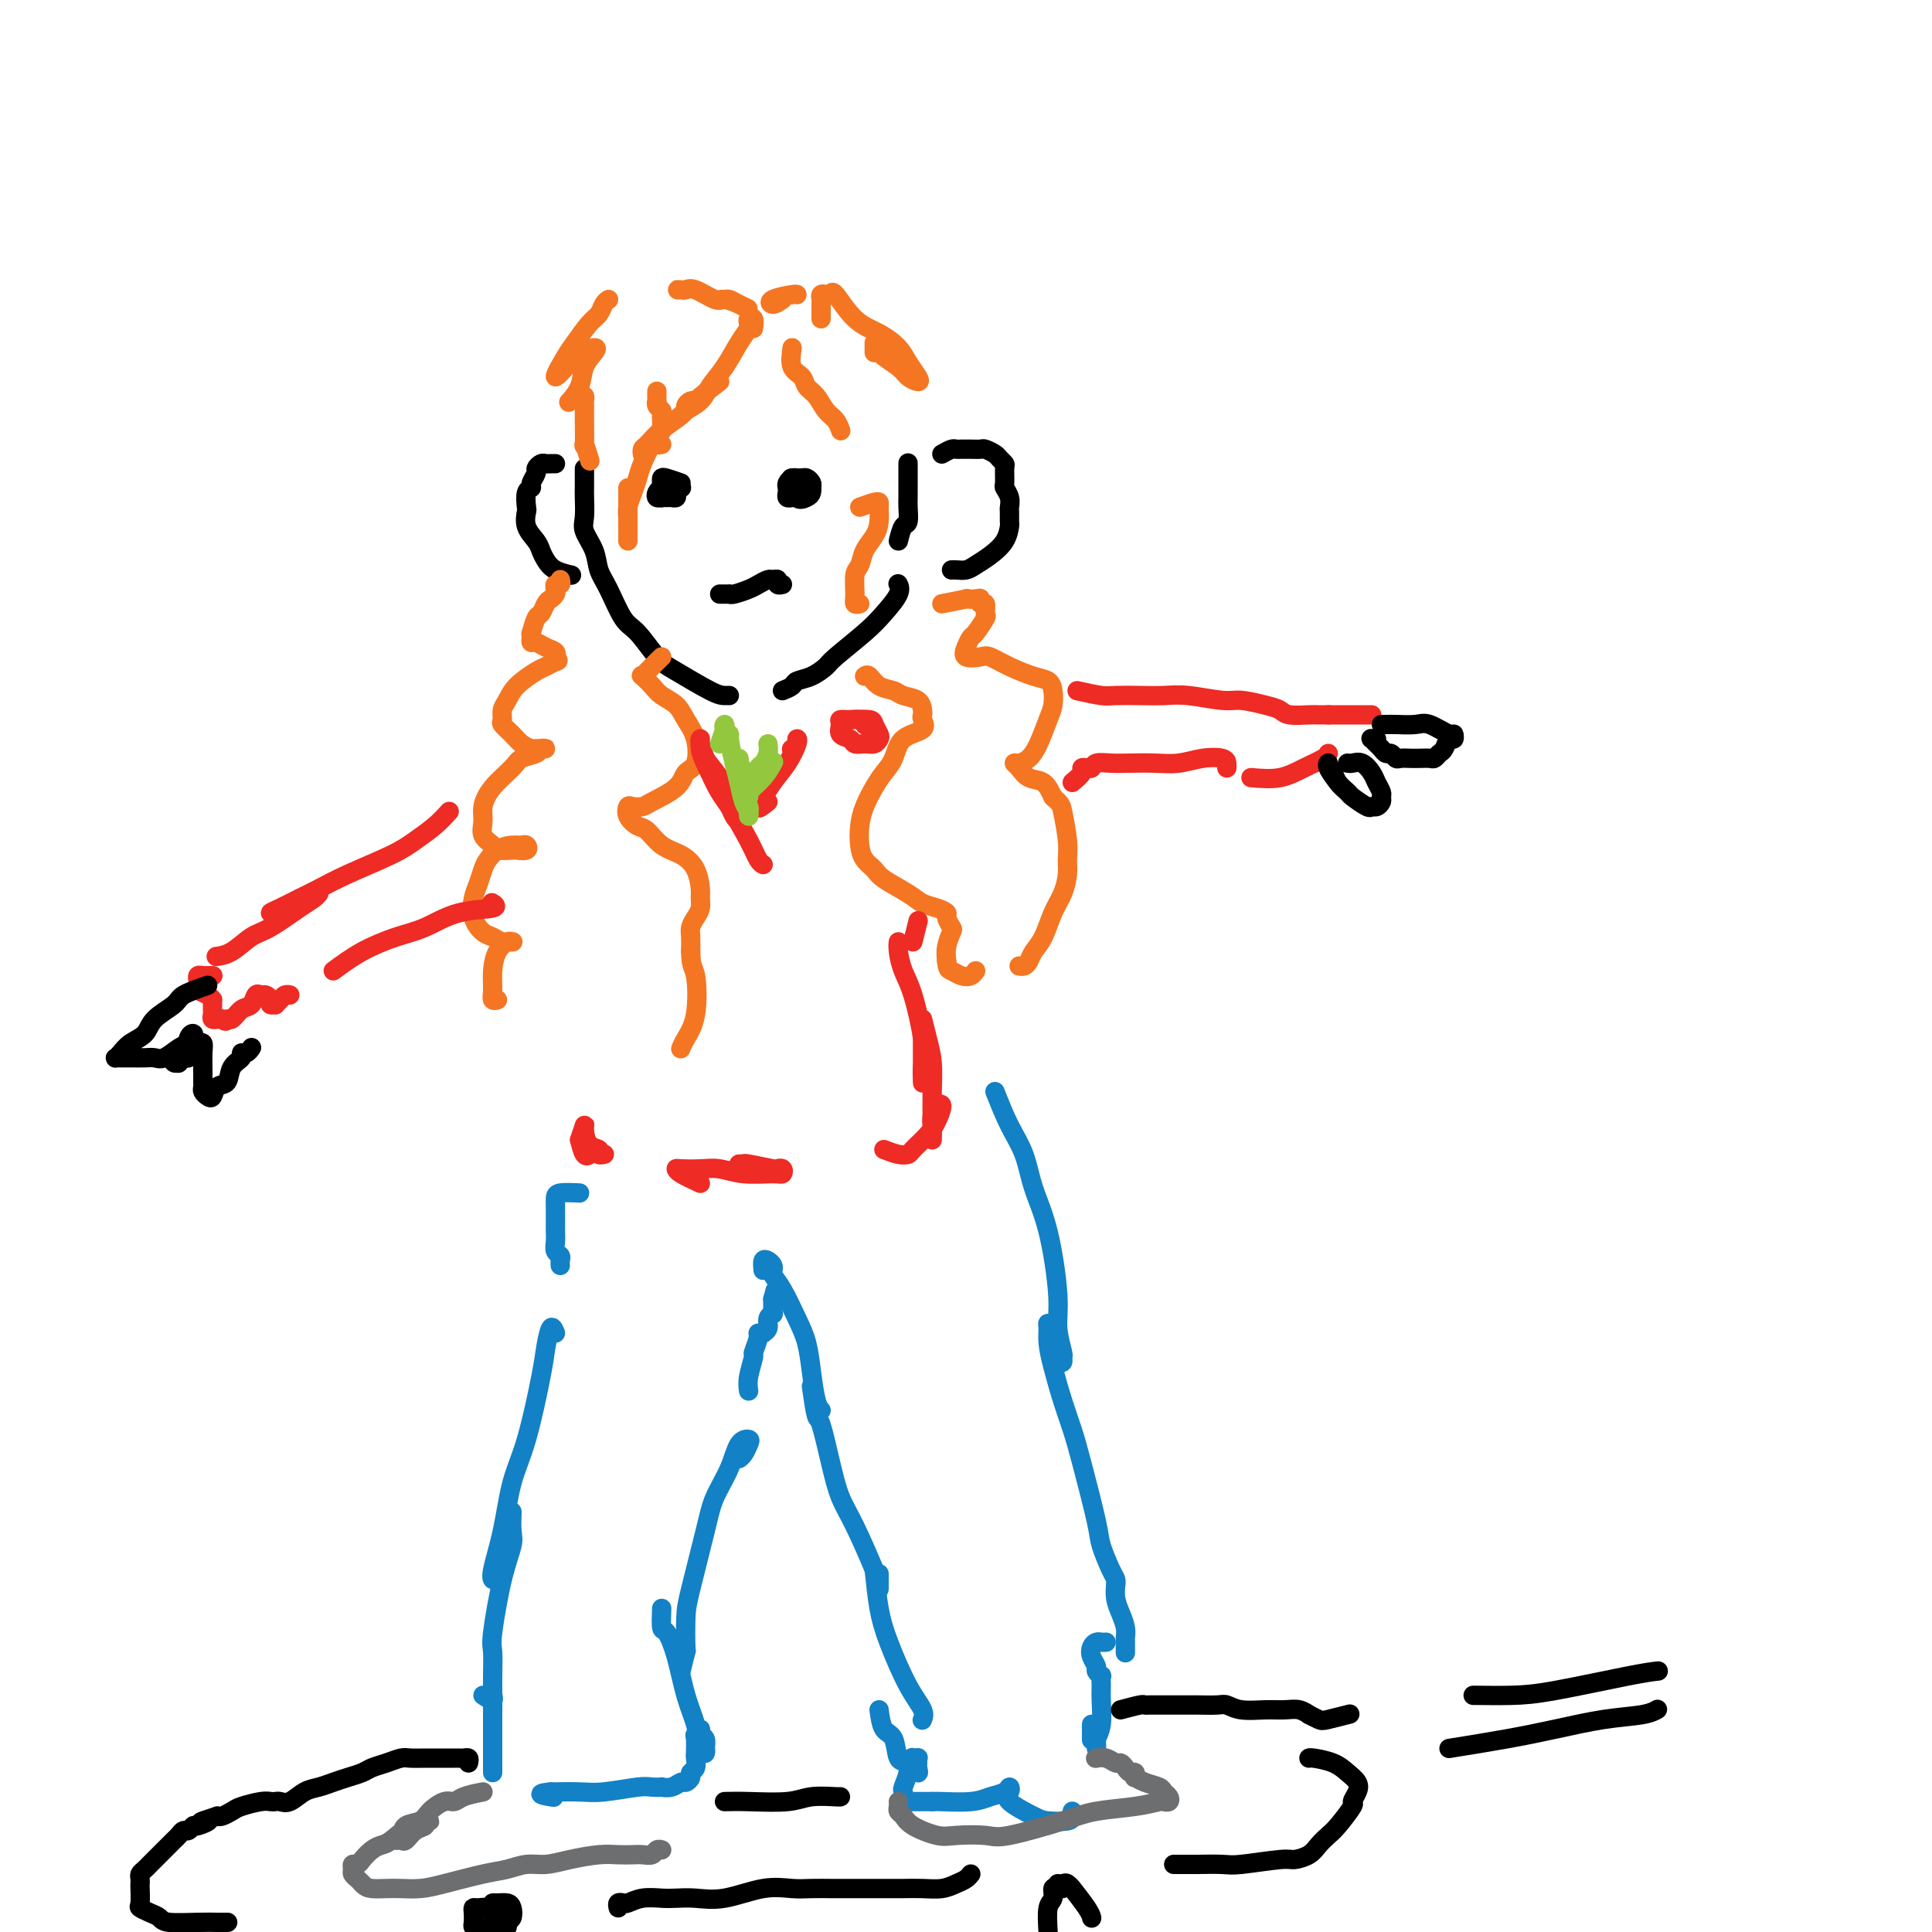<svg viewBox='0 0 400 400' version='1.1' xmlns='http://www.w3.org/2000/svg' xmlns:xlink='http://www.w3.org/1999/xlink'><g fill='none' stroke='#000000' stroke-width='4' stroke-linecap='round' stroke-linejoin='round'><path d='M121,97c0.000,0.331 0.000,0.662 0,1c-0.000,0.338 -0.000,0.683 0,1c0.000,0.317 0.001,0.606 0,1c-0.001,0.394 -0.002,0.895 0,1c0.002,0.105 0.007,-0.184 0,0c-0.007,0.184 -0.028,0.843 0,2c0.028,1.157 0.104,2.813 0,4c-0.104,1.187 -0.386,1.904 0,3c0.386,1.096 1.442,2.570 2,4c0.558,1.430 0.617,2.817 1,4c0.383,1.183 1.088,2.163 2,4c0.912,1.837 2.030,4.531 3,6c0.970,1.469 1.794,1.714 3,3c1.206,1.286 2.796,3.612 4,5c1.204,1.388 2.021,1.836 4,3c1.979,1.164 5.118,3.044 7,4c1.882,0.956 2.507,0.988 3,1c0.493,0.012 0.855,0.003 1,0c0.145,-0.003 0.072,-0.002 0,0'/><path d='M162,143c0.800,-0.325 1.600,-0.651 2,-1c0.400,-0.349 0.400,-0.722 1,-1c0.600,-0.278 1.801,-0.460 3,-1c1.199,-0.540 2.395,-1.436 3,-2c0.605,-0.564 0.617,-0.796 2,-2c1.383,-1.204 4.136,-3.381 6,-5c1.864,-1.619 2.840,-2.681 4,-4c1.160,-1.319 2.505,-2.893 3,-4c0.495,-1.107 0.142,-1.745 0,-2c-0.142,-0.255 -0.071,-0.128 0,0'/><path d='M186,112c0.309,-1.232 0.619,-2.465 1,-3c0.381,-0.535 0.834,-0.373 1,-1c0.166,-0.627 0.044,-2.042 0,-3c-0.044,-0.958 -0.012,-1.458 0,-2c0.012,-0.542 0.003,-1.125 0,-2c-0.003,-0.875 -0.001,-2.043 0,-3c0.001,-0.957 0.000,-1.702 0,-2c-0.000,-0.298 -0.000,-0.149 0,0'/><path d='M195,94c0.755,-0.423 1.511,-0.845 2,-1c0.489,-0.155 0.713,-0.041 1,0c0.287,0.041 0.639,0.010 1,0c0.361,-0.010 0.730,0.000 1,0c0.270,-0.000 0.439,-0.011 1,0c0.561,0.011 1.513,0.045 2,0c0.487,-0.045 0.509,-0.169 1,0c0.491,0.169 1.452,0.630 2,1c0.548,0.370 0.682,0.648 1,1c0.318,0.352 0.821,0.780 1,1c0.179,0.220 0.034,0.234 0,1c-0.034,0.766 0.044,2.284 0,3c-0.044,0.716 -0.208,0.630 0,1c0.208,0.370 0.788,1.197 1,2c0.212,0.803 0.055,1.583 0,2c-0.055,0.417 -0.009,0.471 0,1c0.009,0.529 -0.018,1.532 0,2c0.018,0.468 0.080,0.402 0,1c-0.080,0.598 -0.301,1.859 -1,3c-0.699,1.141 -1.876,2.162 -3,3c-1.124,0.838 -2.196,1.492 -3,2c-0.804,0.508 -1.339,0.868 -2,1c-0.661,0.132 -1.447,0.036 -2,0c-0.553,-0.036 -0.872,-0.010 -1,0c-0.128,0.010 -0.064,0.005 0,0'/><path d='M115,96c-0.331,-0.007 -0.662,-0.014 -1,0c-0.338,0.014 -0.683,0.049 -1,0c-0.317,-0.049 -0.606,-0.181 -1,0c-0.394,0.181 -0.894,0.676 -1,1c-0.106,0.324 0.182,0.476 0,1c-0.182,0.524 -0.833,1.420 -1,2c-0.167,0.580 0.150,0.844 0,1c-0.150,0.156 -0.765,0.206 -1,1c-0.235,0.794 -0.088,2.334 0,3c0.088,0.666 0.117,0.457 0,1c-0.117,0.543 -0.381,1.837 0,3c0.381,1.163 1.405,2.196 2,3c0.595,0.804 0.759,1.378 1,2c0.241,0.622 0.560,1.290 1,2c0.440,0.710 1.003,1.460 2,2c0.997,0.540 2.428,0.868 3,1c0.572,0.132 0.286,0.066 0,0'/><path d='M141,101c-0.392,0.000 -0.785,0.000 -1,0c-0.215,0.000 -0.254,0.000 0,0c0.254,-0.000 0.799,0.000 1,0c0.201,0.000 0.057,0.000 0,0c-0.057,-0.000 -0.029,0.000 0,0'/><path d='M167,101c-0.316,0.000 -0.632,0.000 -1,0c-0.368,-0.000 -0.788,-0.000 -1,0c-0.212,0.000 -0.215,0.001 0,0c0.215,-0.001 0.647,-0.003 1,0c0.353,0.003 0.628,0.011 1,0c0.372,-0.011 0.843,-0.042 1,0c0.157,0.042 0.001,0.155 0,0c-0.001,-0.155 0.155,-0.578 0,-1c-0.155,-0.422 -0.620,-0.842 -1,-1c-0.380,-0.158 -0.676,-0.053 -1,0c-0.324,0.053 -0.675,0.056 -1,0c-0.325,-0.056 -0.624,-0.169 -1,0c-0.376,0.169 -0.830,0.620 -1,1c-0.170,0.380 -0.057,0.690 0,1c0.057,0.310 0.056,0.619 0,1c-0.056,0.381 -0.169,0.833 0,1c0.169,0.167 0.620,0.048 1,0c0.380,-0.048 0.690,-0.024 1,0'/><path d='M165,103c0.393,0.662 1.374,0.318 2,0c0.626,-0.318 0.896,-0.611 1,-1c0.104,-0.389 0.040,-0.875 0,-1c-0.040,-0.125 -0.057,0.110 0,0c0.057,-0.110 0.186,-0.565 0,-1c-0.186,-0.435 -0.689,-0.848 -1,-1c-0.311,-0.152 -0.430,-0.041 -1,0c-0.570,0.041 -1.591,0.012 -2,0c-0.409,-0.012 -0.204,-0.006 0,0'/><path d='M141,100c-1.155,-0.401 -2.309,-0.802 -3,-1c-0.691,-0.198 -0.917,-0.194 -1,0c-0.083,0.194 -0.022,0.578 0,1c0.022,0.422 0.005,0.884 0,1c-0.005,0.116 0.002,-0.112 0,0c-0.002,0.112 -0.012,0.566 0,1c0.012,0.434 0.045,0.849 0,1c-0.045,0.151 -0.170,0.038 0,0c0.170,-0.038 0.635,0.000 1,0c0.365,-0.000 0.631,-0.039 1,0c0.369,0.039 0.842,0.154 1,0c0.158,-0.154 0.001,-0.578 0,-1c-0.001,-0.422 0.154,-0.842 0,-1c-0.154,-0.158 -0.616,-0.053 -1,0c-0.384,0.053 -0.688,0.053 -1,0c-0.312,-0.053 -0.630,-0.158 -1,0c-0.370,0.158 -0.793,0.578 -1,1c-0.207,0.422 -0.200,0.845 0,1c0.200,0.155 0.592,0.042 1,0c0.408,-0.042 0.831,-0.012 1,0c0.169,0.012 0.085,0.006 0,0'/><path d='M149,123c0.307,-0.002 0.614,-0.004 1,0c0.386,0.004 0.852,0.012 1,0c0.148,-0.012 -0.020,-0.046 0,0c0.020,0.046 0.229,0.170 1,0c0.771,-0.170 2.106,-0.635 3,-1c0.894,-0.365 1.349,-0.630 2,-1c0.651,-0.370 1.499,-0.845 2,-1c0.501,-0.155 0.656,0.011 1,0c0.344,-0.011 0.876,-0.199 1,0c0.124,0.199 -0.159,0.784 0,1c0.159,0.216 0.760,0.062 1,0c0.240,-0.062 0.120,-0.031 0,0'/></g>
<g fill='none' stroke='#F47623' stroke-width='4' stroke-linecap='round' stroke-linejoin='round'><path d='M120,83c0.423,-0.539 0.845,-1.079 1,-1c0.155,0.079 0.041,0.776 0,1c-0.041,0.224 -0.011,-0.025 0,0c0.011,0.025 0.002,0.326 0,1c-0.002,0.674 0.003,1.722 0,2c-0.003,0.278 -0.015,-0.216 0,1c0.015,1.216 0.055,4.140 0,5c-0.055,0.860 -0.207,-0.345 0,0c0.207,0.345 0.773,2.242 1,3c0.227,0.758 0.113,0.379 0,0'/><path d='M136,81c0.002,0.303 0.004,0.606 0,1c-0.004,0.394 -0.015,0.879 0,1c0.015,0.121 0.057,-0.121 0,0c-0.057,0.121 -0.211,0.605 0,1c0.211,0.395 0.789,0.702 1,1c0.211,0.298 0.057,0.588 0,1c-0.057,0.412 -0.015,0.945 0,1c0.015,0.055 0.004,-0.370 0,0c-0.004,0.370 -0.001,1.534 0,2c0.001,0.466 0.001,0.233 0,0'/><path d='M156,68c0.110,-0.819 0.220,-1.638 0,-2c-0.220,-0.362 -0.772,-0.267 -1,0c-0.228,0.267 -0.134,0.707 0,1c0.134,0.293 0.308,0.438 0,1c-0.308,0.562 -1.099,1.541 -2,3c-0.901,1.459 -1.912,3.397 -3,5c-1.088,1.603 -2.254,2.872 -3,4c-0.746,1.128 -1.073,2.116 -2,3c-0.927,0.884 -2.455,1.662 -3,2c-0.545,0.338 -0.107,0.234 0,0c0.107,-0.234 -0.116,-0.599 0,-1c0.116,-0.401 0.570,-0.839 1,-1c0.430,-0.161 0.837,-0.046 1,0c0.163,0.046 0.081,0.023 0,0'/><path d='M149,79c-1.873,1.419 -3.745,2.838 -5,4c-1.255,1.162 -1.891,2.066 -3,3c-1.109,0.934 -2.689,1.897 -4,3c-1.311,1.103 -2.351,2.347 -3,3c-0.649,0.653 -0.905,0.714 -1,1c-0.095,0.286 -0.027,0.796 0,1c0.027,0.204 0.014,0.102 0,0'/><path d='M137,92c-0.364,0.102 -0.727,0.204 -1,0c-0.273,-0.204 -0.455,-0.715 -1,0c-0.545,0.715 -1.452,2.654 -2,4c-0.548,1.346 -0.735,2.098 -1,3c-0.265,0.902 -0.607,1.953 -1,3c-0.393,1.047 -0.837,2.090 -1,3c-0.163,0.910 -0.047,1.689 0,2c0.047,0.311 0.023,0.156 0,0'/><path d='M130,101c0.000,1.262 0.000,2.524 0,3c0.000,0.476 0.000,0.166 0,1c0.000,0.834 0.000,2.811 0,4c0.000,1.189 0.000,1.589 0,2c-0.000,0.411 0.000,0.832 0,1c0.000,0.168 0.000,0.084 0,0'/><path d='M116,120c0.112,0.447 0.223,0.894 0,1c-0.223,0.106 -0.781,-0.127 -1,0c-0.219,0.127 -0.100,0.616 0,1c0.100,0.384 0.182,0.664 0,1c-0.182,0.336 -0.627,0.729 -1,1c-0.373,0.271 -0.674,0.422 -1,1c-0.326,0.578 -0.676,1.583 -1,2c-0.324,0.417 -0.623,0.245 -1,1c-0.377,0.755 -0.831,2.436 -1,3c-0.169,0.564 -0.054,0.011 0,0c0.054,-0.011 0.046,0.522 0,1c-0.046,0.478 -0.132,0.902 0,1c0.132,0.098 0.480,-0.131 1,0c0.520,0.131 1.212,0.623 2,1c0.788,0.377 1.674,0.640 2,1c0.326,0.360 0.093,0.817 0,1c-0.093,0.183 -0.047,0.091 0,0'/><path d='M115,136c0.878,0.946 0.572,0.809 0,1c-0.572,0.191 -1.411,0.708 -2,1c-0.589,0.292 -0.928,0.358 -2,1c-1.072,0.642 -2.877,1.859 -4,3c-1.123,1.141 -1.563,2.206 -2,3c-0.437,0.794 -0.872,1.315 -1,2c-0.128,0.685 0.049,1.532 0,2c-0.049,0.468 -0.325,0.556 0,1c0.325,0.444 1.253,1.243 2,2c0.747,0.757 1.315,1.471 2,2c0.685,0.529 1.486,0.873 2,1c0.514,0.127 0.739,0.037 1,0c0.261,-0.037 0.557,-0.021 1,0c0.443,0.021 1.033,0.049 1,0c-0.033,-0.049 -0.687,-0.173 -1,0c-0.313,0.173 -0.284,0.644 -1,1c-0.716,0.356 -2.177,0.598 -3,1c-0.823,0.402 -1.007,0.965 -2,2c-0.993,1.035 -2.795,2.543 -4,4c-1.205,1.457 -1.814,2.863 -2,4c-0.186,1.137 0.052,2.003 0,3c-0.052,0.997 -0.394,2.123 0,3c0.394,0.877 1.524,1.504 2,2c0.476,0.496 0.296,0.861 1,1c0.704,0.139 2.291,0.051 3,0c0.709,-0.051 0.541,-0.066 1,0c0.459,0.066 1.546,0.214 2,0c0.454,-0.214 0.276,-0.788 0,-1c-0.276,-0.212 -0.650,-0.060 -1,0c-0.350,0.060 -0.675,0.030 -1,0'/><path d='M107,175c1.009,0.275 0.033,-0.036 -1,0c-1.033,0.036 -2.122,0.420 -3,1c-0.878,0.580 -1.543,1.355 -2,2c-0.457,0.645 -0.705,1.160 -1,2c-0.295,0.840 -0.637,2.003 -1,3c-0.363,0.997 -0.747,1.826 -1,3c-0.253,1.174 -0.376,2.693 0,4c0.376,1.307 1.250,2.403 2,3c0.750,0.597 1.376,0.695 2,1c0.624,0.305 1.247,0.818 2,1c0.753,0.182 1.638,0.032 2,0c0.362,-0.032 0.202,0.053 0,0c-0.202,-0.053 -0.448,-0.245 -1,0c-0.552,0.245 -1.412,0.927 -2,2c-0.588,1.073 -0.903,2.536 -1,4c-0.097,1.464 0.026,2.928 0,4c-0.026,1.072 -0.199,1.750 0,2c0.199,0.250 0.771,0.071 1,0c0.229,-0.071 0.114,-0.036 0,0'/><path d='M195,125c2.165,-0.420 4.330,-0.840 5,-1c0.670,-0.160 -0.156,-0.059 0,0c0.156,0.059 1.295,0.076 2,0c0.705,-0.076 0.975,-0.244 1,0c0.025,0.244 -0.196,0.899 0,1c0.196,0.101 0.810,-0.353 1,0c0.190,0.353 -0.043,1.512 0,2c0.043,0.488 0.363,0.306 0,1c-0.363,0.694 -1.408,2.263 -2,3c-0.592,0.737 -0.732,0.641 -1,1c-0.268,0.359 -0.664,1.174 -1,2c-0.336,0.826 -0.614,1.664 0,2c0.614,0.336 2.118,0.169 3,0c0.882,-0.169 1.140,-0.342 2,0c0.860,0.342 2.322,1.197 4,2c1.678,0.803 3.572,1.553 5,2c1.428,0.447 2.391,0.591 3,1c0.609,0.409 0.865,1.083 1,2c0.135,0.917 0.149,2.078 0,3c-0.149,0.922 -0.461,1.606 -1,3c-0.539,1.394 -1.305,3.500 -2,5c-0.695,1.500 -1.320,2.395 -2,3c-0.680,0.605 -1.416,0.920 -2,1c-0.584,0.080 -1.016,-0.075 -1,0c0.016,0.075 0.478,0.381 1,1c0.522,0.619 1.102,1.551 2,2c0.898,0.449 2.114,0.414 3,1c0.886,0.586 1.443,1.793 2,3'/><path d='M218,165c1.629,1.454 1.702,1.589 2,3c0.298,1.411 0.820,4.098 1,6c0.180,1.902 0.018,3.020 0,4c-0.018,0.980 0.108,1.824 0,3c-0.108,1.176 -0.449,2.686 -1,4c-0.551,1.314 -1.313,2.433 -2,4c-0.687,1.567 -1.298,3.583 -2,5c-0.702,1.417 -1.495,2.236 -2,3c-0.505,0.764 -0.723,1.473 -1,2c-0.277,0.527 -0.613,0.873 -1,1c-0.387,0.127 -0.825,0.036 -1,0c-0.175,-0.036 -0.088,-0.018 0,0'/><path d='M141,60c-0.514,0.004 -1.028,0.009 -1,0c0.028,-0.009 0.597,-0.031 1,0c0.403,0.031 0.639,0.116 1,0c0.361,-0.116 0.848,-0.433 2,0c1.152,0.433 2.968,1.616 4,2c1.032,0.384 1.278,-0.030 2,0c0.722,0.030 1.918,0.506 3,1c1.082,0.494 2.051,1.008 2,1c-0.051,-0.008 -1.120,-0.538 -2,-1c-0.880,-0.462 -1.570,-0.856 -2,-1c-0.430,-0.144 -0.600,-0.039 -1,0c-0.400,0.039 -1.031,0.010 -1,0c0.031,-0.010 0.723,-0.003 1,0c0.277,0.003 0.138,0.001 0,0'/><path d='M162,62c-0.732,0.506 -1.464,1.011 -2,1c-0.536,-0.011 -0.876,-0.539 0,-1c0.876,-0.461 2.967,-0.855 4,-1c1.033,-0.145 1.010,-0.041 1,0c-0.010,0.041 -0.005,0.021 0,0'/><path d='M126,62c-0.348,0.228 -0.697,0.456 -1,1c-0.303,0.544 -0.561,1.403 -1,2c-0.439,0.597 -1.060,0.931 -2,2c-0.940,1.069 -2.198,2.872 -3,4c-0.802,1.128 -1.146,1.580 -2,3c-0.854,1.420 -2.217,3.808 -2,4c0.217,0.192 2.012,-1.811 3,-3c0.988,-1.189 1.167,-1.564 2,-2c0.833,-0.436 2.321,-0.932 3,-1c0.679,-0.068 0.549,0.294 0,1c-0.549,0.706 -1.518,1.756 -2,3c-0.482,1.244 -0.476,2.681 -1,4c-0.524,1.319 -1.578,2.520 -2,3c-0.422,0.480 -0.211,0.240 0,0'/><path d='M170,66c-0.006,-1.184 -0.012,-2.369 0,-3c0.012,-0.631 0.043,-0.709 0,-1c-0.043,-0.291 -0.158,-0.793 0,-1c0.158,-0.207 0.590,-0.117 1,0c0.410,0.117 0.799,0.261 1,0c0.201,-0.261 0.213,-0.927 1,0c0.787,0.927 2.347,3.446 4,5c1.653,1.554 3.397,2.144 5,3c1.603,0.856 3.064,1.978 4,3c0.936,1.022 1.347,1.943 2,3c0.653,1.057 1.548,2.250 2,3c0.452,0.750 0.461,1.058 0,1c-0.461,-0.058 -1.391,-0.482 -2,-1c-0.609,-0.518 -0.895,-1.130 -2,-2c-1.105,-0.870 -3.028,-1.998 -4,-3c-0.972,-1.002 -0.992,-1.877 -1,-2c-0.008,-0.123 -0.002,0.505 0,1c0.002,0.495 0.001,0.856 0,1c-0.001,0.144 -0.000,0.072 0,0'/><path d='M164,72c-0.209,1.514 -0.418,3.028 0,4c0.418,0.972 1.463,1.401 2,2c0.537,0.599 0.564,1.369 1,2c0.436,0.631 1.280,1.122 2,2c0.720,0.878 1.317,2.143 2,3c0.683,0.857 1.453,1.308 2,2c0.547,0.692 0.871,1.626 1,2c0.129,0.374 0.065,0.187 0,0'/><path d='M178,105c1.154,-0.411 2.307,-0.823 3,-1c0.693,-0.177 0.925,-0.120 1,0c0.075,0.120 -0.007,0.301 0,1c0.007,0.699 0.103,1.914 0,3c-0.103,1.086 -0.406,2.041 -1,3c-0.594,0.959 -1.481,1.921 -2,3c-0.519,1.079 -0.671,2.275 -1,3c-0.329,0.725 -0.834,0.979 -1,2c-0.166,1.021 0.007,2.810 0,4c-0.007,1.190 -0.194,1.782 0,2c0.194,0.218 0.770,0.062 1,0c0.230,-0.062 0.115,-0.031 0,0'/><path d='M179,140c0.277,-0.203 0.554,-0.406 1,0c0.446,0.406 1.062,1.422 2,2c0.938,0.578 2.199,0.718 3,1c0.801,0.282 1.142,0.704 2,1c0.858,0.296 2.234,0.464 3,1c0.766,0.536 0.924,1.440 1,2c0.076,0.560 0.071,0.776 0,1c-0.071,0.224 -0.207,0.458 0,1c0.207,0.542 0.757,1.393 0,2c-0.757,0.607 -2.822,0.969 -4,2c-1.178,1.031 -1.468,2.729 -2,4c-0.532,1.271 -1.306,2.115 -2,3c-0.694,0.885 -1.308,1.812 -2,3c-0.692,1.188 -1.461,2.636 -2,4c-0.539,1.364 -0.849,2.644 -1,4c-0.151,1.356 -0.143,2.790 0,4c0.143,1.210 0.422,2.198 1,3c0.578,0.802 1.457,1.419 2,2c0.543,0.581 0.752,1.126 2,2c1.248,0.874 3.535,2.078 5,3c1.465,0.922 2.109,1.561 3,2c0.891,0.439 2.030,0.679 3,1c0.970,0.321 1.773,0.722 2,1c0.227,0.278 -0.121,0.434 0,1c0.121,0.566 0.713,1.544 1,2c0.287,0.456 0.270,0.392 0,1c-0.270,0.608 -0.791,1.888 -1,3c-0.209,1.112 -0.104,2.056 0,3'/><path d='M196,199c0.133,1.789 0.467,1.761 1,2c0.533,0.239 1.267,0.744 2,1c0.733,0.256 1.467,0.261 2,0c0.533,-0.261 0.867,-0.789 1,-1c0.133,-0.211 0.067,-0.106 0,0'/><path d='M137,136c-1.168,1.142 -2.336,2.284 -3,3c-0.664,0.716 -0.823,1.006 -1,1c-0.177,-0.006 -0.371,-0.308 0,0c0.371,0.308 1.308,1.228 2,2c0.692,0.772 1.140,1.398 2,2c0.860,0.602 2.133,1.182 3,2c0.867,0.818 1.329,1.874 2,3c0.671,1.126 1.549,2.322 2,4c0.451,1.678 0.473,3.837 0,5c-0.473,1.163 -1.440,1.331 -2,2c-0.560,0.669 -0.714,1.838 -2,3c-1.286,1.162 -3.705,2.317 -5,3c-1.295,0.683 -1.465,0.894 -2,1c-0.535,0.106 -1.434,0.106 -2,0c-0.566,-0.106 -0.799,-0.320 -1,0c-0.201,0.320 -0.371,1.173 0,2c0.371,0.827 1.283,1.627 2,2c0.717,0.373 1.240,0.320 2,1c0.760,0.680 1.759,2.093 3,3c1.241,0.907 2.726,1.307 4,2c1.274,0.693 2.339,1.680 3,3c0.661,1.320 0.920,2.973 1,4c0.080,1.027 -0.017,1.429 0,2c0.017,0.571 0.148,1.310 0,2c-0.148,0.690 -0.576,1.329 -1,2c-0.424,0.671 -0.845,1.373 -1,2c-0.155,0.627 -0.044,1.179 0,2c0.044,0.821 0.022,1.910 0,3'/><path d='M143,197c0.044,3.350 0.653,3.224 1,5c0.347,1.776 0.433,5.456 0,8c-0.433,2.544 -1.386,3.954 -2,5c-0.614,1.046 -0.890,1.727 -1,2c-0.110,0.273 -0.055,0.136 0,0'/></g>
<g fill='none' stroke='#EE2B24' stroke-width='4' stroke-linecap='round' stroke-linejoin='round'><path d='M145,153c-0.095,0.147 -0.190,0.294 0,1c0.190,0.706 0.667,1.971 1,3c0.333,1.029 0.524,1.821 1,3c0.476,1.179 1.239,2.743 2,4c0.761,1.257 1.521,2.206 2,3c0.479,0.794 0.676,1.434 1,2c0.324,0.566 0.776,1.058 1,1c0.224,-0.058 0.222,-0.665 0,-1c-0.222,-0.335 -0.662,-0.397 -1,-1c-0.338,-0.603 -0.574,-1.746 -1,-3c-0.426,-1.254 -1.043,-2.618 -2,-4c-0.957,-1.382 -2.254,-2.783 -3,-4c-0.746,-1.217 -0.941,-2.252 -1,-3c-0.059,-0.748 0.016,-1.211 0,-1c-0.016,0.211 -0.124,1.095 0,2c0.124,0.905 0.481,1.832 1,3c0.519,1.168 1.201,2.576 2,4c0.799,1.424 1.717,2.865 3,5c1.283,2.135 2.932,4.964 4,7c1.068,2.036 1.557,3.279 2,4c0.443,0.721 0.841,0.920 1,1c0.159,0.080 0.080,0.040 0,0'/><path d='M159,166c-1.110,0.897 -2.221,1.795 -2,1c0.221,-0.795 1.773,-3.282 3,-5c1.227,-1.718 2.129,-2.667 3,-4c0.871,-1.333 1.711,-3.051 2,-4c0.289,-0.949 0.026,-1.131 0,-1c-0.026,0.131 0.185,0.574 0,1c-0.185,0.426 -0.767,0.836 -1,1c-0.233,0.164 -0.116,0.082 0,0'/><path d='M93,168c-0.905,0.992 -1.810,1.985 -3,3c-1.190,1.015 -2.667,2.054 -4,3c-1.333,0.946 -2.524,1.801 -5,3c-2.476,1.199 -6.238,2.742 -9,4c-2.762,1.258 -4.526,2.232 -6,3c-1.474,0.768 -2.659,1.331 -4,2c-1.341,0.669 -2.840,1.445 -4,2c-1.160,0.555 -1.982,0.888 -2,1c-0.018,0.112 0.769,0.002 1,0c0.231,-0.002 -0.095,0.104 0,0c0.095,-0.104 0.612,-0.417 2,-1c1.388,-0.583 3.648,-1.434 5,-2c1.352,-0.566 1.797,-0.845 2,-1c0.203,-0.155 0.166,-0.184 0,0c-0.166,0.184 -0.459,0.581 -1,1c-0.541,0.419 -1.329,0.858 -3,2c-1.671,1.142 -4.224,2.985 -6,4c-1.776,1.015 -2.775,1.200 -4,2c-1.225,0.800 -2.676,2.215 -4,3c-1.324,0.785 -2.521,0.938 -3,1c-0.479,0.062 -0.239,0.031 0,0'/><path d='M44,202c-0.024,-0.000 -0.049,-0.001 0,0c0.049,0.001 0.171,0.003 0,0c-0.171,-0.003 -0.634,-0.012 -1,0c-0.366,0.012 -0.636,0.045 -1,0c-0.364,-0.045 -0.823,-0.167 -1,0c-0.177,0.167 -0.072,0.623 0,1c0.072,0.377 0.110,0.675 0,1c-0.110,0.325 -0.369,0.679 0,1c0.369,0.321 1.367,0.611 2,1c0.633,0.389 0.902,0.878 1,1c0.098,0.122 0.025,-0.121 0,0c-0.025,0.121 -0.003,0.607 0,1c0.003,0.393 -0.014,0.694 0,1c0.014,0.306 0.059,0.618 0,1c-0.059,0.382 -0.222,0.834 0,1c0.222,0.166 0.829,0.045 1,0c0.171,-0.045 -0.094,-0.013 0,0c0.094,0.013 0.547,0.006 1,0'/><path d='M46,211c0.964,0.898 0.874,0.142 1,0c0.126,-0.142 0.468,0.330 1,0c0.532,-0.330 1.256,-1.462 2,-2c0.744,-0.538 1.510,-0.481 2,-1c0.490,-0.519 0.705,-1.613 1,-2c0.295,-0.387 0.672,-0.065 1,0c0.328,0.065 0.609,-0.125 1,0c0.391,0.125 0.892,0.567 1,1c0.108,0.433 -0.179,0.858 0,1c0.179,0.142 0.822,-0.001 1,0c0.178,0.001 -0.110,0.144 0,0c0.110,-0.144 0.617,-0.575 1,-1c0.383,-0.425 0.642,-0.845 1,-1c0.358,-0.155 0.817,-0.044 1,0c0.183,0.044 0.092,0.022 0,0'/><path d='M69,201c1.884,-1.389 3.767,-2.778 6,-4c2.233,-1.222 4.815,-2.279 7,-3c2.185,-0.721 3.972,-1.108 6,-2c2.028,-0.892 4.296,-2.291 7,-3c2.704,-0.709 5.843,-0.729 7,-1c1.157,-0.271 0.330,-0.792 0,-1c-0.330,-0.208 -0.165,-0.104 0,0'/><path d='M223,143c1.892,0.422 3.784,0.844 5,1c1.216,0.156 1.757,0.046 3,0c1.243,-0.046 3.187,-0.027 5,0c1.813,0.027 3.493,0.063 5,0c1.507,-0.063 2.841,-0.224 5,0c2.159,0.224 5.143,0.834 7,1c1.857,0.166 2.588,-0.113 4,0c1.412,0.113 3.504,0.619 5,1c1.496,0.381 2.394,0.638 3,1c0.606,0.362 0.919,0.829 2,1c1.081,0.171 2.931,0.046 4,0c1.069,-0.046 1.359,-0.012 2,0c0.641,0.012 1.634,0.003 2,0c0.366,-0.003 0.105,-0.001 0,0c-0.105,0.001 -0.052,0.000 0,0'/><path d='M275,148c1.660,0.000 3.321,0.000 4,0c0.679,0.000 0.378,0.000 1,0c0.622,0.000 2.167,0.000 3,0c0.833,0.000 0.952,0.000 1,0c0.048,0.000 0.024,0.000 0,0'/><path d='M222,162c0.868,-0.734 1.737,-1.468 2,-2c0.263,-0.532 -0.079,-0.860 0,-1c0.079,-0.140 0.578,-0.090 1,0c0.422,0.090 0.765,0.220 1,0c0.235,-0.220 0.361,-0.790 1,-1c0.639,-0.210 1.790,-0.060 3,0c1.210,0.060 2.478,0.029 4,0c1.522,-0.029 3.298,-0.058 5,0c1.702,0.058 3.332,0.201 5,0c1.668,-0.201 3.375,-0.747 5,-1c1.625,-0.253 3.167,-0.212 4,0c0.833,0.212 0.955,0.596 1,1c0.045,0.404 0.013,0.830 0,1c-0.013,0.170 -0.006,0.085 0,0'/><path d='M259,161c2.083,0.174 4.166,0.348 6,0c1.834,-0.348 3.419,-1.217 5,-2c1.581,-0.783 3.156,-1.480 4,-2c0.844,-0.520 0.955,-0.863 1,-1c0.045,-0.137 0.022,-0.069 0,0'/><path d='M120,236c0.309,1.246 0.619,2.491 1,3c0.381,0.509 0.834,0.281 1,0c0.166,-0.281 0.045,-0.614 0,-1c-0.045,-0.386 -0.013,-0.825 0,-1c0.013,-0.175 0.006,-0.088 0,0'/><path d='M120,236c0.436,-1.296 0.872,-2.592 1,-3c0.128,-0.408 -0.053,0.073 0,1c0.053,0.927 0.340,2.301 1,3c0.660,0.699 1.692,0.723 2,1c0.308,0.277 -0.109,0.805 0,1c0.109,0.195 0.746,0.056 1,0c0.254,-0.056 0.127,-0.028 0,0'/><path d='M145,245c-1.573,-0.733 -3.146,-1.465 -4,-2c-0.854,-0.535 -0.990,-0.871 -1,-1c-0.010,-0.129 0.105,-0.049 1,0c0.895,0.049 2.569,0.067 4,0c1.431,-0.067 2.619,-0.218 4,0c1.381,0.218 2.954,0.804 5,1c2.046,0.196 4.563,0.001 6,0c1.437,-0.001 1.792,0.192 2,0c0.208,-0.192 0.267,-0.769 0,-1c-0.267,-0.231 -0.860,-0.114 -1,0c-0.140,0.114 0.172,0.227 -1,0c-1.172,-0.227 -3.830,-0.793 -5,-1c-1.170,-0.207 -0.854,-0.056 -1,0c-0.146,0.056 -0.756,0.016 -1,0c-0.244,-0.016 -0.122,-0.008 0,0'/><path d='M183,238c1.051,0.412 2.102,0.824 3,1c0.898,0.176 1.643,0.117 2,0c0.357,-0.117 0.328,-0.292 1,-1c0.672,-0.708 2.047,-1.949 3,-3c0.953,-1.051 1.485,-1.911 2,-3c0.515,-1.089 1.014,-2.408 1,-3c-0.014,-0.592 -0.540,-0.456 -1,0c-0.460,0.456 -0.855,1.233 -1,2c-0.145,0.767 -0.039,1.525 0,2c0.039,0.475 0.010,0.666 0,1c-0.010,0.334 -0.003,0.810 0,1c0.003,0.190 0.001,0.095 0,0'/><path d='M193,236c-0.002,-1.153 -0.003,-2.306 0,-3c0.003,-0.694 0.011,-0.930 0,-2c-0.011,-1.070 -0.041,-2.974 0,-5c0.041,-2.026 0.155,-4.172 0,-6c-0.155,-1.828 -0.577,-3.337 -1,-5c-0.423,-1.663 -0.845,-3.480 -1,-4c-0.155,-0.520 -0.041,0.259 0,1c0.041,0.741 0.011,1.445 0,2c-0.011,0.555 -0.003,0.959 0,2c0.003,1.041 0.002,2.717 0,4c-0.002,1.283 -0.006,2.174 0,3c0.006,0.826 0.023,1.587 0,1c-0.023,-0.587 -0.087,-2.520 0,-4c0.087,-1.480 0.325,-2.505 0,-5c-0.325,-2.495 -1.211,-6.459 -2,-9c-0.789,-2.541 -1.479,-3.661 -2,-5c-0.521,-1.339 -0.871,-2.899 -1,-4c-0.129,-1.101 -0.037,-1.743 0,-2c0.037,-0.257 0.018,-0.128 0,0'/><path d='M189,195c0.417,-1.667 0.833,-3.333 1,-4c0.167,-0.667 0.083,-0.333 0,0'/><path d='M176,149c1.606,-0.058 3.213,-0.117 4,0c0.787,0.117 0.755,0.409 1,1c0.245,0.591 0.766,1.480 1,2c0.234,0.520 0.180,0.672 0,1c-0.180,0.328 -0.487,0.832 -1,1c-0.513,0.168 -1.233,0.000 -2,0c-0.767,-0.000 -1.580,0.168 -2,0c-0.420,-0.168 -0.446,-0.672 -1,-1c-0.554,-0.328 -1.634,-0.481 -2,-1c-0.366,-0.519 -0.017,-1.403 0,-2c0.017,-0.597 -0.296,-0.906 0,-1c0.296,-0.094 1.203,0.026 2,0c0.797,-0.026 1.484,-0.199 2,0c0.516,0.199 0.862,0.771 1,1c0.138,0.229 0.069,0.114 0,0'/></g>
<g fill='none' stroke='#1381C5' stroke-width='4' stroke-linecap='round' stroke-linejoin='round'><path d='M120,247c-1.577,-0.073 -3.155,-0.147 -4,0c-0.845,0.147 -0.958,0.514 -1,1c-0.042,0.486 -0.012,1.089 0,2c0.012,0.911 0.007,2.128 0,3c-0.007,0.872 -0.016,1.399 0,2c0.016,0.601 0.057,1.275 0,2c-0.057,0.725 -0.211,1.501 0,2c0.211,0.499 0.789,0.721 1,1c0.211,0.279 0.057,0.613 0,1c-0.057,0.387 -0.016,0.825 0,1c0.016,0.175 0.008,0.088 0,0'/><path d='M115,276c-0.321,-0.784 -0.642,-1.569 -1,-1c-0.358,0.569 -0.753,2.490 -1,4c-0.247,1.510 -0.347,2.607 -1,6c-0.653,3.393 -1.859,9.081 -3,13c-1.141,3.919 -2.216,6.068 -3,9c-0.784,2.932 -1.278,6.646 -2,10c-0.722,3.354 -1.672,6.349 -2,8c-0.328,1.651 -0.036,1.959 0,2c0.036,0.041 -0.186,-0.185 0,-1c0.186,-0.815 0.781,-2.219 1,-3c0.219,-0.781 0.063,-0.937 0,-1c-0.063,-0.063 -0.031,-0.031 0,0'/><path d='M106,313c-0.044,1.480 -0.089,2.960 0,4c0.089,1.040 0.311,1.639 0,3c-0.311,1.361 -1.155,3.482 -2,7c-0.845,3.518 -1.690,8.432 -2,11c-0.310,2.568 -0.083,2.792 0,4c0.083,1.208 0.022,3.402 0,5c-0.022,1.598 -0.006,2.599 0,3c0.006,0.401 0.003,0.200 0,0'/><path d='M141,346c0.420,-1.733 0.841,-3.467 1,-4c0.159,-0.533 0.058,0.134 0,-1c-0.058,-1.134 -0.072,-4.069 0,-6c0.072,-1.931 0.231,-2.857 1,-6c0.769,-3.143 2.147,-8.503 3,-12c0.853,-3.497 1.182,-5.131 2,-7c0.818,-1.869 2.125,-3.972 3,-6c0.875,-2.028 1.317,-3.979 2,-5c0.683,-1.021 1.609,-1.111 2,-1c0.391,0.111 0.249,0.421 0,1c-0.249,0.579 -0.606,1.425 -1,2c-0.394,0.575 -0.827,0.879 -1,1c-0.173,0.121 -0.087,0.061 0,0'/><path d='M155,288c-0.122,-0.823 -0.244,-1.646 0,-3c0.244,-1.354 0.854,-3.239 1,-4c0.146,-0.761 -0.172,-0.400 0,-1c0.172,-0.600 0.835,-2.163 1,-3c0.165,-0.837 -0.167,-0.949 0,-1c0.167,-0.051 0.833,-0.042 1,0c0.167,0.042 -0.166,0.117 0,0c0.166,-0.117 0.829,-0.427 1,-1c0.171,-0.573 -0.150,-1.410 0,-2c0.150,-0.590 0.772,-0.932 1,-1c0.228,-0.068 0.061,0.139 0,0c-0.061,-0.139 -0.016,-0.625 0,-1c0.016,-0.375 0.004,-0.639 0,-1c-0.004,-0.361 -0.001,-0.817 0,-1c0.001,-0.183 0.001,-0.091 0,0'/><path d='M160,269c0.833,-3.167 0.417,-1.583 0,0'/><path d='M158,263c-0.084,-0.822 -0.167,-1.644 0,-2c0.167,-0.356 0.586,-0.247 1,0c0.414,0.247 0.824,0.631 1,1c0.176,0.369 0.117,0.722 0,1c-0.117,0.278 -0.291,0.480 0,1c0.291,0.520 1.047,1.357 2,3c0.953,1.643 2.101,4.090 3,6c0.899,1.910 1.547,3.283 2,5c0.453,1.717 0.709,3.780 1,6c0.291,2.220 0.617,4.598 1,6c0.383,1.402 0.824,1.829 1,2c0.176,0.171 0.088,0.085 0,0'/><path d='M168,287c0.358,2.503 0.716,5.007 1,6c0.284,0.993 0.493,0.476 1,2c0.507,1.524 1.313,5.091 2,8c0.687,2.909 1.256,5.162 2,7c0.744,1.838 1.663,3.261 3,6c1.337,2.739 3.090,6.793 4,9c0.910,2.207 0.976,2.566 1,3c0.024,0.434 0.006,0.941 0,1c-0.006,0.059 -0.002,-0.330 0,-1c0.002,-0.670 0.000,-1.620 0,-2c-0.000,-0.380 -0.000,-0.190 0,0'/><path d='M181,325c0.293,2.825 0.586,5.650 1,8c0.414,2.350 0.948,4.224 2,7c1.052,2.776 2.622,6.456 4,9c1.378,2.544 2.563,3.954 3,5c0.437,1.046 0.125,1.727 0,2c-0.125,0.273 -0.062,0.136 0,0'/><path d='M206,226c0.969,2.443 1.938,4.887 3,7c1.062,2.113 2.217,3.897 3,6c0.783,2.103 1.194,4.525 2,7c0.806,2.475 2.005,5.002 3,9c0.995,3.998 1.784,9.467 2,13c0.216,3.533 -0.141,5.129 0,7c0.141,1.871 0.781,4.015 1,5c0.219,0.985 0.016,0.810 0,1c-0.016,0.190 0.153,0.746 0,1c-0.153,0.254 -0.630,0.205 -1,-1c-0.370,-1.205 -0.633,-3.567 -1,-5c-0.367,-1.433 -0.839,-1.935 -1,-2c-0.161,-0.065 -0.013,0.309 0,1c0.013,0.691 -0.111,1.699 0,3c0.111,1.301 0.457,2.894 1,5c0.543,2.106 1.282,4.725 2,7c0.718,2.275 1.414,4.206 2,6c0.586,1.794 1.061,3.450 2,7c0.939,3.550 2.343,8.993 3,12c0.657,3.007 0.568,3.576 1,5c0.432,1.424 1.384,3.701 2,5c0.616,1.299 0.897,1.619 1,2c0.103,0.381 0.030,0.823 0,1c-0.030,0.177 -0.015,0.088 0,0'/><path d='M231,328c-0.083,1.004 -0.166,2.008 0,3c0.166,0.992 0.580,1.972 1,3c0.420,1.028 0.845,2.104 1,3c0.155,0.896 0.042,1.613 0,2c-0.042,0.387 -0.011,0.443 0,1c0.011,0.557 0.003,1.613 0,2c-0.003,0.387 -0.001,0.104 0,0c0.001,-0.104 0.000,-0.030 0,0c-0.000,0.030 -0.000,0.015 0,0'/><path d='M229,340c-0.337,0.018 -0.675,0.036 -1,0c-0.325,-0.036 -0.638,-0.126 -1,0c-0.362,0.126 -0.773,0.469 -1,1c-0.227,0.531 -0.271,1.251 0,2c0.271,0.749 0.857,1.527 1,2c0.143,0.473 -0.158,0.642 0,1c0.158,0.358 0.775,0.907 1,1c0.225,0.093 0.056,-0.269 0,0c-0.056,0.269 -0.001,1.171 0,2c0.001,0.829 -0.052,1.586 0,3c0.052,1.414 0.210,3.486 0,5c-0.210,1.514 -0.788,2.469 -1,3c-0.212,0.531 -0.057,0.636 0,1c0.057,0.364 0.015,0.987 0,1c-0.015,0.013 -0.004,-0.584 0,-1c0.004,-0.416 0.001,-0.650 0,-1c-0.001,-0.350 -0.000,-0.814 0,-1c0.000,-0.186 0.000,-0.093 0,0'/><path d='M226,357c0.000,1.250 0.000,2.500 0,3c0.000,0.500 0.000,0.250 0,0'/><path d='M182,354c0.215,1.582 0.429,3.164 1,4c0.571,0.836 1.498,0.925 2,2c0.502,1.075 0.579,3.137 1,4c0.421,0.863 1.184,0.529 2,1c0.816,0.471 1.684,1.748 2,2c0.316,0.252 0.081,-0.521 0,-1c-0.081,-0.479 -0.008,-0.665 0,-1c0.008,-0.335 -0.049,-0.818 0,-1c0.049,-0.182 0.205,-0.064 0,0c-0.205,0.064 -0.772,0.075 -1,0c-0.228,-0.075 -0.117,-0.234 0,0c0.117,0.234 0.242,0.861 0,1c-0.242,0.139 -0.849,-0.209 -1,0c-0.151,0.209 0.155,0.974 0,2c-0.155,1.026 -0.770,2.313 -1,3c-0.230,0.687 -0.073,0.772 0,1c0.073,0.228 0.064,0.597 0,1c-0.064,0.403 -0.183,0.840 0,1c0.183,0.160 0.668,0.043 1,0c0.332,-0.043 0.513,-0.012 1,0c0.487,0.012 1.282,0.003 2,0c0.718,-0.003 1.359,-0.002 2,0'/><path d='M193,373c1.070,-0.013 0.745,-0.046 2,0c1.255,0.046 4.089,0.173 6,0c1.911,-0.173 2.900,-0.644 4,-1c1.100,-0.356 2.312,-0.597 3,-1c0.688,-0.403 0.854,-0.970 1,-1c0.146,-0.030 0.274,0.476 0,1c-0.274,0.524 -0.949,1.066 0,2c0.949,0.934 3.522,2.261 5,3c1.478,0.739 1.860,0.891 3,1c1.140,0.109 3.038,0.173 4,0c0.962,-0.173 0.990,-0.585 1,-1c0.010,-0.415 0.003,-0.833 0,-1c-0.003,-0.167 -0.001,-0.084 0,0'/><path d='M100,351c0.845,0.546 1.691,1.092 2,1c0.309,-0.092 0.083,-0.821 0,-1c-0.083,-0.179 -0.022,0.193 0,1c0.022,0.807 0.006,2.048 0,3c-0.006,0.952 -0.002,1.614 0,3c0.002,1.386 0.000,3.495 0,5c-0.000,1.505 -0.000,2.405 0,3c0.000,0.595 0.000,0.884 0,1c-0.000,0.116 -0.000,0.058 0,0'/><path d='M137,333c-0.065,1.675 -0.130,3.350 0,4c0.130,0.650 0.454,0.276 1,1c0.546,0.724 1.313,2.547 2,5c0.687,2.453 1.294,5.537 2,8c0.706,2.463 1.509,4.304 2,6c0.491,1.696 0.668,3.246 1,4c0.332,0.754 0.817,0.711 1,1c0.183,0.289 0.064,0.910 0,1c-0.064,0.090 -0.074,-0.351 0,-1c0.074,-0.649 0.230,-1.508 0,-2c-0.230,-0.492 -0.846,-0.619 -1,-1c-0.154,-0.381 0.155,-1.018 0,-1c-0.155,0.018 -0.772,0.691 -1,1c-0.228,0.309 -0.065,0.254 0,1c0.065,0.746 0.032,2.294 0,3c-0.032,0.706 -0.064,0.572 0,1c0.064,0.428 0.225,1.420 0,2c-0.225,0.580 -0.836,0.748 -1,1c-0.164,0.252 0.120,0.589 0,1c-0.120,0.411 -0.643,0.895 -1,1c-0.357,0.105 -0.547,-0.168 -1,0c-0.453,0.168 -1.170,0.776 -2,1c-0.830,0.224 -1.772,0.064 -2,0c-0.228,-0.064 0.258,-0.031 0,0c-0.258,0.031 -1.260,0.061 -2,0c-0.740,-0.061 -1.218,-0.212 -3,0c-1.782,0.212 -4.870,0.789 -7,1c-2.130,0.211 -3.304,0.057 -5,0c-1.696,-0.057 -3.913,-0.016 -5,0c-1.087,0.016 -1.043,0.008 -1,0'/><path d='M114,371c-3.889,0.378 -1.111,0.822 0,1c1.111,0.178 0.556,0.089 0,0'/></g>
<g fill='none' stroke='#6D6E70' stroke-width='4' stroke-linecap='round' stroke-linejoin='round'><path d='M100,371c-1.503,0.297 -3.006,0.594 -4,1c-0.994,0.406 -1.478,0.920 -2,1c-0.522,0.080 -1.081,-0.273 -2,0c-0.919,0.273 -2.198,1.173 -3,2c-0.802,0.827 -1.126,1.580 -2,2c-0.874,0.420 -2.299,0.507 -3,1c-0.701,0.493 -0.680,1.393 -1,2c-0.320,0.607 -0.982,0.920 -1,1c-0.018,0.080 0.607,-0.073 1,0c0.393,0.073 0.555,0.373 1,0c0.445,-0.373 1.173,-1.421 2,-2c0.827,-0.579 1.755,-0.691 2,-1c0.245,-0.309 -0.191,-0.814 0,-1c0.191,-0.186 1.008,-0.054 1,0c-0.008,0.054 -0.842,0.028 -1,0c-0.158,-0.028 0.358,-0.058 0,0c-0.358,0.058 -1.591,0.204 -3,1c-1.409,0.796 -2.993,2.242 -4,3c-1.007,0.758 -1.436,0.829 -2,1c-0.564,0.171 -1.261,0.441 -2,1c-0.739,0.559 -1.519,1.407 -2,2c-0.481,0.593 -0.662,0.932 -1,1c-0.338,0.068 -0.834,-0.137 -1,0c-0.166,0.137 -0.003,0.614 0,1c0.003,0.386 -0.153,0.681 0,1c0.153,0.319 0.615,0.663 1,1c0.385,0.337 0.692,0.669 1,1'/><path d='M75,390c0.615,0.690 1.154,0.915 2,1c0.846,0.085 2.000,0.030 3,0c1.000,-0.030 1.845,-0.035 3,0c1.155,0.035 2.619,0.111 4,0c1.381,-0.111 2.679,-0.407 5,-1c2.321,-0.593 5.665,-1.482 8,-2c2.335,-0.518 3.660,-0.664 5,-1c1.340,-0.336 2.693,-0.860 4,-1c1.307,-0.140 2.566,0.106 4,0c1.434,-0.106 3.041,-0.565 5,-1c1.959,-0.435 4.269,-0.848 6,-1c1.731,-0.152 2.883,-0.045 4,0c1.117,0.045 2.198,0.026 3,0c0.802,-0.026 1.325,-0.059 2,0c0.675,0.059 1.500,0.212 2,0c0.500,-0.212 0.673,-0.788 1,-1c0.327,-0.212 0.808,-0.061 1,0c0.192,0.061 0.096,0.030 0,0'/><path d='M186,373c0.023,0.328 0.047,0.656 0,1c-0.047,0.344 -0.164,0.705 0,1c0.164,0.295 0.610,0.523 1,1c0.390,0.477 0.723,1.202 2,2c1.277,0.798 3.499,1.668 5,2c1.501,0.332 2.281,0.124 4,0c1.719,-0.124 4.377,-0.166 6,0c1.623,0.166 2.211,0.538 5,0c2.789,-0.538 7.780,-1.987 11,-3c3.220,-1.013 4.670,-1.591 7,-2c2.330,-0.409 5.539,-0.648 8,-1c2.461,-0.352 4.173,-0.815 5,-1c0.827,-0.185 0.770,-0.091 1,0c0.230,0.091 0.746,0.179 1,0c0.254,-0.179 0.246,-0.627 0,-1c-0.246,-0.373 -0.732,-0.673 -1,-1c-0.268,-0.327 -0.320,-0.680 -1,-1c-0.680,-0.320 -1.989,-0.607 -3,-1c-1.011,-0.393 -1.724,-0.893 -2,-1c-0.276,-0.107 -0.116,0.177 0,0c0.116,-0.177 0.186,-0.817 0,-1c-0.186,-0.183 -0.630,0.091 -1,0c-0.370,-0.091 -0.667,-0.546 -1,-1c-0.333,-0.454 -0.703,-0.906 -1,-1c-0.297,-0.094 -0.523,0.171 -1,0c-0.477,-0.171 -1.205,-0.777 -2,-1c-0.795,-0.223 -1.656,-0.064 -2,0c-0.344,0.064 -0.172,0.032 0,0'/></g>
<g fill='none' stroke='#000000' stroke-width='4' stroke-linecap='round' stroke-linejoin='round'><path d='M97,365c0.090,-0.423 0.180,-0.845 0,-1c-0.180,-0.155 -0.629,-0.041 -1,0c-0.371,0.041 -0.662,0.011 -1,0c-0.338,-0.011 -0.722,-0.003 -1,0c-0.278,0.003 -0.448,0.001 -1,0c-0.552,-0.001 -1.484,-0.001 -2,0c-0.516,0.001 -0.616,0.003 -1,0c-0.384,-0.003 -1.051,-0.012 -2,0c-0.949,0.012 -2.179,0.045 -3,0c-0.821,-0.045 -1.234,-0.167 -2,0c-0.766,0.167 -1.885,0.622 -3,1c-1.115,0.378 -2.227,0.679 -3,1c-0.773,0.321 -1.207,0.662 -2,1c-0.793,0.338 -1.945,0.672 -3,1c-1.055,0.328 -2.013,0.648 -3,1c-0.987,0.352 -2.005,0.735 -3,1c-0.995,0.265 -1.968,0.411 -3,1c-1.032,0.589 -2.123,1.621 -3,2c-0.877,0.379 -1.541,0.105 -2,0c-0.459,-0.105 -0.713,-0.039 -1,0c-0.287,0.039 -0.605,0.053 -1,0c-0.395,-0.053 -0.865,-0.172 -2,0c-1.135,0.172 -2.933,0.634 -4,1c-1.067,0.366 -1.403,0.637 -2,1c-0.597,0.363 -1.456,0.818 -2,1c-0.544,0.182 -0.772,0.091 -1,0'/><path d='M45,376c-5.759,1.863 -2.656,1.020 -2,1c0.656,-0.020 -1.134,0.782 -2,1c-0.866,0.218 -0.809,-0.149 -1,0c-0.191,0.149 -0.630,0.815 -1,1c-0.370,0.185 -0.673,-0.109 -1,0c-0.327,0.109 -0.679,0.621 -1,1c-0.321,0.379 -0.609,0.625 -1,1c-0.391,0.375 -0.883,0.879 -1,1c-0.117,0.121 0.141,-0.140 0,0c-0.141,0.140 -0.682,0.682 -1,1c-0.318,0.318 -0.415,0.414 -1,1c-0.585,0.586 -1.659,1.662 -2,2c-0.341,0.338 0.052,-0.064 0,0c-0.052,0.064 -0.550,0.592 -1,1c-0.450,0.408 -0.852,0.694 -1,1c-0.148,0.306 -0.041,0.631 0,1c0.041,0.369 0.017,0.781 0,1c-0.017,0.219 -0.026,0.243 0,1c0.026,0.757 0.086,2.245 0,3c-0.086,0.755 -0.319,0.777 0,1c0.319,0.223 1.191,0.648 2,1c0.809,0.352 1.555,0.630 2,1c0.445,0.370 0.589,0.831 2,1c1.411,0.169 4.090,0.045 6,0c1.910,-0.045 3.053,-0.012 4,0c0.947,0.012 1.699,0.003 2,0c0.301,-0.003 0.150,-0.002 0,0'/><path d='M232,354c1.596,-0.423 3.193,-0.845 4,-1c0.807,-0.155 0.825,-0.041 1,0c0.175,0.041 0.506,0.011 1,0c0.494,-0.011 1.151,-0.003 2,0c0.849,0.003 1.890,-0.000 3,0c1.110,0.000 2.291,0.004 3,0c0.709,-0.004 0.948,-0.015 2,0c1.052,0.015 2.918,0.057 4,0c1.082,-0.057 1.381,-0.212 2,0c0.619,0.212 1.557,0.793 3,1c1.443,0.207 3.390,0.040 5,0c1.610,-0.040 2.883,0.045 4,0c1.117,-0.045 2.079,-0.221 3,0c0.921,0.221 1.803,0.840 2,1c0.197,0.160 -0.290,-0.140 0,0c0.290,0.140 1.356,0.718 2,1c0.644,0.282 0.866,0.268 2,0c1.134,-0.268 3.181,-0.791 4,-1c0.819,-0.209 0.409,-0.105 0,0'/><path d='M150,373c1.321,-0.030 2.641,-0.061 5,0c2.359,0.061 5.756,0.212 8,0c2.244,-0.212 3.333,-0.789 5,-1c1.667,-0.211 3.910,-0.057 5,0c1.090,0.057 1.026,0.016 1,0c-0.026,-0.016 -0.013,-0.008 0,0'/><path d='M128,395c-0.100,-0.415 -0.200,-0.829 0,-1c0.200,-0.171 0.699,-0.098 1,0c0.301,0.098 0.403,0.222 1,0c0.597,-0.222 1.689,-0.789 3,-1c1.311,-0.211 2.842,-0.064 4,0c1.158,0.064 1.944,0.045 3,0c1.056,-0.045 2.381,-0.117 4,0c1.619,0.117 3.530,0.424 6,0c2.470,-0.424 5.499,-1.578 8,-2c2.501,-0.422 4.476,-0.113 6,0c1.524,0.113 2.599,0.030 4,0c1.401,-0.030 3.130,-0.008 4,0c0.870,0.008 0.882,0.002 2,0c1.118,-0.002 3.342,0.000 5,0c1.658,-0.000 2.751,-0.003 4,0c1.249,0.003 2.653,0.012 4,0c1.347,-0.012 2.638,-0.045 4,0c1.362,0.045 2.796,0.170 4,0c1.204,-0.170 2.178,-0.633 3,-1c0.822,-0.367 1.490,-0.637 2,-1c0.510,-0.363 0.860,-0.818 1,-1c0.140,-0.182 0.070,-0.091 0,0'/><path d='M243,386c1.713,-0.002 3.425,-0.005 4,0c0.575,0.005 0.012,0.016 1,0c0.988,-0.016 3.528,-0.059 5,0c1.472,0.059 1.875,0.220 4,0c2.125,-0.220 5.973,-0.822 8,-1c2.027,-0.178 2.232,0.068 3,0c0.768,-0.068 2.098,-0.449 3,-1c0.902,-0.551 1.375,-1.270 2,-2c0.625,-0.730 1.400,-1.469 2,-2c0.600,-0.531 1.024,-0.852 2,-2c0.976,-1.148 2.505,-3.122 3,-4c0.495,-0.878 -0.043,-0.658 0,-1c0.043,-0.342 0.667,-1.244 1,-2c0.333,-0.756 0.377,-1.365 0,-2c-0.377,-0.635 -1.173,-1.294 -2,-2c-0.827,-0.706 -1.686,-1.457 -3,-2c-1.314,-0.543 -3.085,-0.877 -4,-1c-0.915,-0.123 -0.976,-0.035 -1,0c-0.024,0.035 -0.012,0.018 0,0'/><path d='M219,391c0.503,-0.014 1.007,-0.028 1,0c-0.007,0.028 -0.524,0.099 -1,0c-0.476,-0.099 -0.911,-0.367 -1,0c-0.089,0.367 0.168,1.368 0,2c-0.168,0.632 -0.762,0.895 -1,2c-0.238,1.105 -0.119,3.053 0,5'/><path d='M226,397c0.020,0.103 0.041,0.206 0,0c-0.041,-0.206 -0.143,-0.721 -1,-2c-0.857,-1.279 -2.468,-3.324 -3,-4c-0.532,-0.676 0.015,0.015 0,0c-0.015,-0.015 -0.592,-0.736 -1,-1c-0.408,-0.264 -0.648,-0.071 -1,0c-0.352,0.071 -0.815,0.020 -1,0c-0.185,-0.020 -0.093,-0.010 0,0'/><path d='M106,397c-0.222,-0.414 -0.444,-0.829 -1,-1c-0.556,-0.171 -1.445,-0.099 -2,0c-0.555,0.099 -0.776,0.225 -1,0c-0.224,-0.225 -0.452,-0.800 -1,-1c-0.548,-0.200 -1.415,-0.026 -2,0c-0.585,0.026 -0.886,-0.095 -1,0c-0.114,0.095 -0.041,0.407 0,1c0.041,0.593 0.049,1.467 0,2c-0.049,0.533 -0.157,0.724 0,1c0.157,0.276 0.578,0.638 1,1'/><path d='M105,398c-0.109,0.061 -0.218,0.121 0,0c0.218,-0.121 0.762,-0.425 1,-1c0.238,-0.575 0.169,-1.421 0,-2c-0.169,-0.579 -0.438,-0.892 -1,-1c-0.562,-0.108 -1.419,-0.012 -2,0c-0.581,0.012 -0.888,-0.059 -1,0c-0.112,0.059 -0.030,0.247 0,1c0.030,0.753 0.009,2.072 0,3c-0.009,0.928 -0.004,1.464 0,2'/><path d='M105,399c0.000,0.000 0.000,0.000 0,0c0.000,0.000 0.000,0.000 0,0'/><path d='M305,351c2.769,0.030 5.537,0.061 8,0c2.463,-0.061 4.619,-0.212 9,-1c4.381,-0.788 10.987,-2.212 15,-3c4.013,-0.788 5.432,-0.939 6,-1c0.568,-0.061 0.284,-0.030 0,0'/><path d='M300,362c4.184,-0.674 8.368,-1.347 12,-2c3.632,-0.653 6.711,-1.285 10,-2c3.289,-0.715 6.789,-1.511 10,-2c3.211,-0.489 6.134,-0.670 8,-1c1.866,-0.330 2.676,-0.809 3,-1c0.324,-0.191 0.162,-0.096 0,0'/><path d='M285,153c-0.399,0.025 -0.797,0.049 -1,0c-0.203,-0.049 -0.209,-0.172 0,0c0.209,0.172 0.634,0.638 1,1c0.366,0.362 0.675,0.619 1,1c0.325,0.381 0.668,0.887 1,1c0.332,0.113 0.655,-0.166 1,0c0.345,0.166 0.712,0.776 1,1c0.288,0.224 0.497,0.061 1,0c0.503,-0.061 1.301,-0.020 2,0c0.699,0.020 1.301,0.018 2,0c0.699,-0.018 1.497,-0.051 2,0c0.503,0.051 0.713,0.187 1,0c0.287,-0.187 0.651,-0.695 1,-1c0.349,-0.305 0.682,-0.405 1,-1c0.318,-0.595 0.622,-1.684 1,-2c0.378,-0.316 0.829,0.140 1,0c0.171,-0.140 0.061,-0.875 0,-1c-0.061,-0.125 -0.072,0.359 -1,0c-0.928,-0.359 -2.774,-1.560 -4,-2c-1.226,-0.440 -1.831,-0.118 -3,0c-1.169,0.118 -2.901,0.032 -4,0c-1.099,-0.032 -1.565,-0.009 -2,0c-0.435,0.009 -0.839,0.002 -1,0c-0.161,-0.002 -0.081,-0.001 0,0'/><path d='M43,204c-1.997,0.689 -3.995,1.378 -5,2c-1.005,0.622 -1.018,1.178 -2,2c-0.982,0.822 -2.932,1.909 -4,3c-1.068,1.091 -1.253,2.187 -2,3c-0.747,0.813 -2.054,1.342 -3,2c-0.946,0.658 -1.531,1.444 -2,2c-0.469,0.556 -0.824,0.881 -1,1c-0.176,0.119 -0.174,0.031 0,0c0.174,-0.031 0.521,-0.007 1,0c0.479,0.007 1.091,-0.005 2,0c0.909,0.005 2.117,0.026 3,0c0.883,-0.026 1.441,-0.101 2,0c0.559,0.101 1.117,0.377 2,0c0.883,-0.377 2.090,-1.406 3,-2c0.910,-0.594 1.524,-0.751 2,-1c0.476,-0.249 0.814,-0.590 1,-1c0.186,-0.410 0.221,-0.891 0,-1c-0.221,-0.109 -0.697,0.153 -1,1c-0.303,0.847 -0.432,2.279 -1,3c-0.568,0.721 -1.576,0.733 -2,1c-0.424,0.267 -0.264,0.791 0,1c0.264,0.209 0.632,0.105 1,0'/><path d='M37,220c-0.285,0.519 0.502,-0.685 1,-1c0.498,-0.315 0.708,0.259 1,0c0.292,-0.259 0.667,-1.352 1,-2c0.333,-0.648 0.625,-0.850 1,-1c0.375,-0.150 0.833,-0.247 1,0c0.167,0.247 0.044,0.840 0,2c-0.044,1.160 -0.009,2.889 0,4c0.009,1.111 -0.008,1.606 0,2c0.008,0.394 0.043,0.687 0,1c-0.043,0.313 -0.162,0.647 0,1c0.162,0.353 0.605,0.726 1,1c0.395,0.274 0.740,0.449 1,0c0.260,-0.449 0.433,-1.522 1,-2c0.567,-0.478 1.528,-0.362 2,-1c0.472,-0.638 0.456,-2.031 1,-3c0.544,-0.969 1.649,-1.514 2,-2c0.351,-0.486 -0.050,-0.914 0,-1c0.050,-0.086 0.552,0.169 1,0c0.448,-0.169 0.842,-0.763 1,-1c0.158,-0.237 0.079,-0.119 0,0'/><path d='M277,162c-0.852,-1.129 -1.705,-2.258 -2,-3c-0.295,-0.742 -0.033,-1.095 0,-1c0.033,0.095 -0.162,0.640 0,1c0.162,0.360 0.681,0.535 1,1c0.319,0.465 0.439,1.221 1,2c0.561,0.779 1.565,1.583 2,2c0.435,0.417 0.303,0.449 1,1c0.697,0.551 2.225,1.623 3,2c0.775,0.377 0.797,0.060 1,0c0.203,-0.060 0.587,0.135 1,0c0.413,-0.135 0.855,-0.602 1,-1c0.145,-0.398 -0.005,-0.727 0,-1c0.005,-0.273 0.167,-0.490 0,-1c-0.167,-0.510 -0.661,-1.314 -1,-2c-0.339,-0.686 -0.522,-1.256 -1,-2c-0.478,-0.744 -1.252,-1.663 -2,-2c-0.748,-0.337 -1.471,-0.091 -2,0c-0.529,0.091 -0.866,0.026 -1,0c-0.134,-0.026 -0.067,-0.013 0,0'/></g>
<g fill='none' stroke='#93C83E' stroke-width='4' stroke-linecap='round' stroke-linejoin='round'><path d='M149,154c0.414,-1.133 0.828,-2.265 1,-3c0.172,-0.735 0.102,-1.071 0,-1c-0.102,0.071 -0.234,0.549 0,1c0.234,0.451 0.836,0.877 1,1c0.164,0.123 -0.110,-0.055 0,1c0.110,1.055 0.604,3.345 1,5c0.396,1.655 0.694,2.675 1,4c0.306,1.325 0.619,2.956 1,4c0.381,1.044 0.830,1.502 1,2c0.170,0.498 0.061,1.038 0,1c-0.061,-0.038 -0.073,-0.654 0,-1c0.073,-0.346 0.230,-0.423 0,-1c-0.230,-0.577 -0.846,-1.653 -1,-3c-0.154,-1.347 0.155,-2.963 0,-4c-0.155,-1.037 -0.774,-1.493 -1,-2c-0.226,-0.507 -0.061,-1.064 0,-1c0.061,0.064 0.016,0.748 0,1c-0.016,0.252 -0.005,0.072 0,0c0.005,-0.072 0.002,-0.036 0,0'/><path d='M159,154c0.086,0.634 0.172,1.268 0,2c-0.172,0.732 -0.602,1.562 -1,2c-0.398,0.438 -0.764,0.484 -1,1c-0.236,0.516 -0.341,1.503 -1,3c-0.659,1.497 -1.872,3.504 -2,4c-0.128,0.496 0.827,-0.519 1,-1c0.173,-0.481 -0.438,-0.428 0,-1c0.438,-0.572 1.926,-1.769 3,-3c1.074,-1.231 1.736,-2.494 2,-3c0.264,-0.506 0.132,-0.253 0,0'/></g>
</svg>
